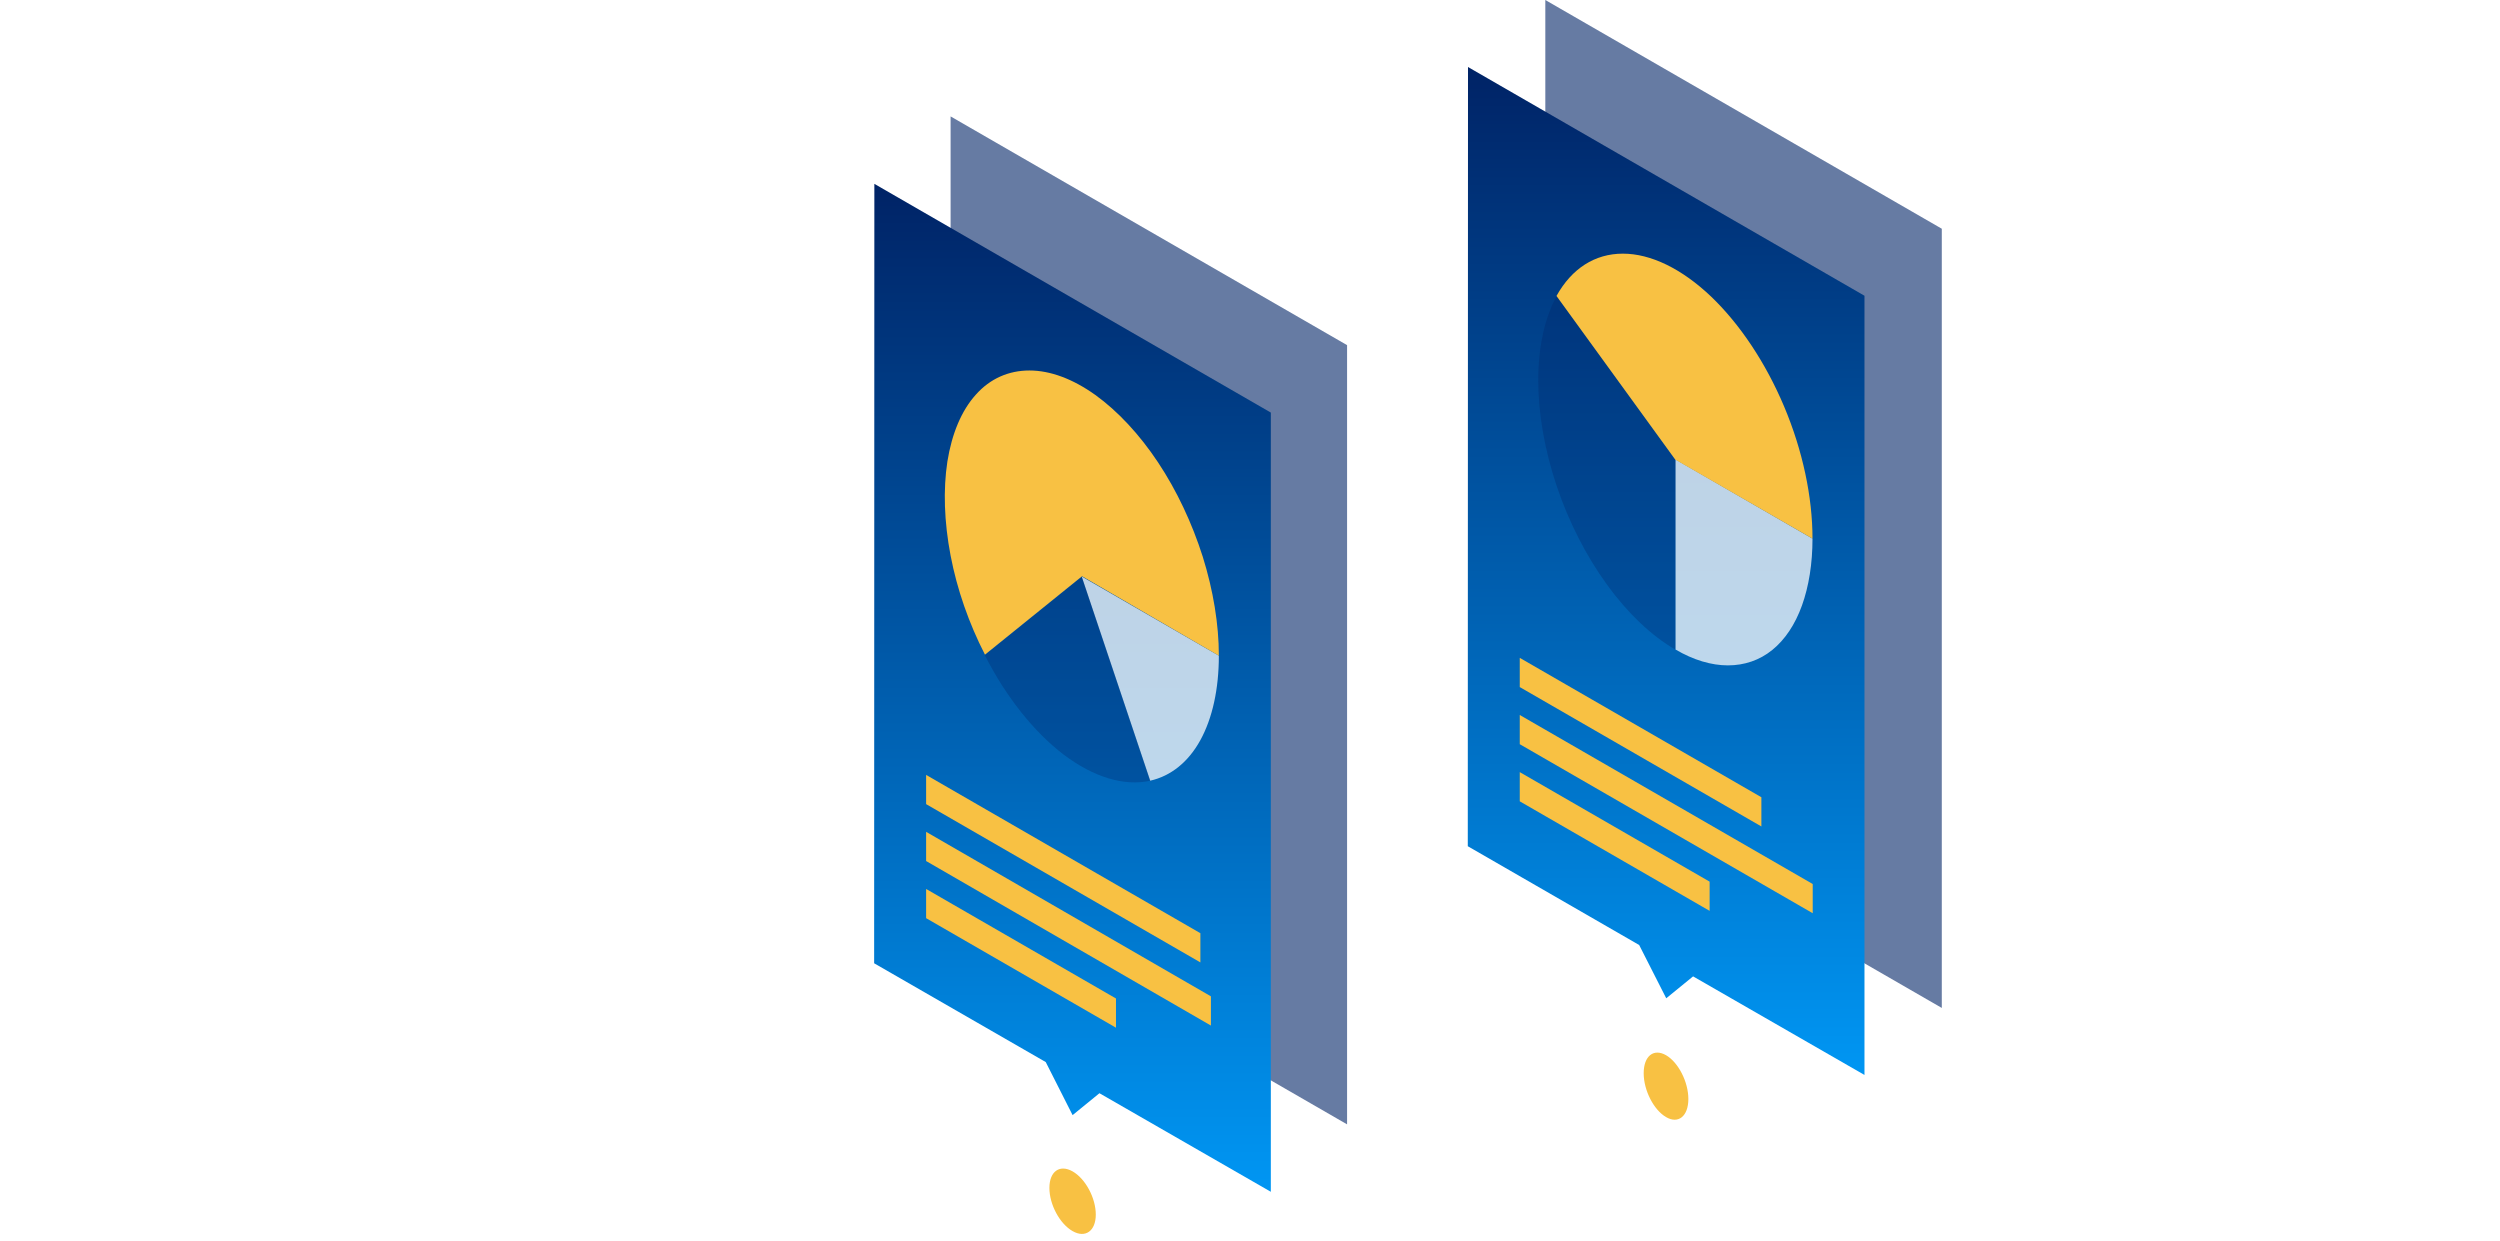 <?xml version="1.0" encoding="UTF-8"?> <svg xmlns="http://www.w3.org/2000/svg" width="1164" height="578" viewBox="0 0 1164 578" fill="none"> <rect width="1164" height="578" fill="white"></rect> <path fill-rule="evenodd" clip-rule="evenodd" d="M786.1 511.7C786.1 503.7 781.4 494.6 775.7 491.3C769.9 488 765.3 491.7 765.3 499.7C765.3 507.7 770 516.8 775.7 520.1C781.4 523.5 786.1 519.7 786.1 511.7Z" fill="#F8C143"></path> <path fill-rule="evenodd" clip-rule="evenodd" d="M510.2 565.5C510.2 557.8 505.4 548.8 499.4 545.4C493.4 542 488.6 545.4 488.6 553.1C488.6 560.8 493.4 569.8 499.4 573.2C505.3 576.6 510.2 573.2 510.2 565.5Z" fill="#F8C143"></path> <path opacity="0.6" d="M719.5 0L904.1 106.5V469.3L719.5 362.8V0Z" fill="#002366"></path> <path d="M868.1 137.7L683.5 31.2L683.4 394L763.2 440L775.8 464.8L788.3 454.6L868.1 500.5V137.7Z" fill="url(#paint0_linear)"></path> <path opacity="0.8" d="M843.9 250.8C843.9 262.4 842.2 273 839 281.9C835.8 290.8 831.1 297.8 825.2 302.6C819.3 307.4 812.2 309.8 804.5 309.8C796.8 309.8 788.4 307.3 780.1 302.4V213.9L843.9 250.8Z" fill="#EDF3F9"></path> <path opacity="0.3" d="M780.1 302.5C768.9 296 757.9 285.6 748.2 272.2C738.5 258.8 730.4 243 724.8 226.3C719.2 209.6 716.2 192.6 716.2 177.1C716.2 161.6 719.2 148 724.8 137.8L780.1 214V302.5Z" fill="#002366"></path> <path fill-rule="evenodd" clip-rule="evenodd" d="M843.9 250.8C843.9 231.3 839.3 209.7 830.7 189.3C822.1 168.9 810.1 150.9 796.6 138C783 125.1 768.6 118.1 755.6 118.1C742.6 118.1 731.8 125 724.7 137.8L780 214L843.9 250.8Z" fill="#F8C143"></path> <path d="M707.6 306.3L820.1 371.2V384.8L707.6 319.9V306.3Z" fill="#F8C143"></path> <path d="M707.6 332.9L844 411.6V425.2L707.6 346.5V332.9Z" fill="#F8C143"></path> <path d="M707.6 359.5L796 410.5V424.1L707.6 373.1V359.5Z" fill="#F8C143"></path> <path opacity="0.6" d="M442.6 54.2L627.2 160.7V523.5L442.6 417V54.2Z" fill="#002366"></path> <path d="M591.7 192.1L407.1 85.6L407 448.5L486.9 494.5L499.4 519.2L511.9 509L591.7 554.9V192.1Z" fill="url(#paint1_linear)"></path> <path opacity="0.8" d="M567.5 305.3C567.5 320.8 564.5 334.4 558.9 344.6C553.3 354.8 545.2 361.3 535.5 363.5L503.6 268.4L567.5 305.3Z" fill="#EDF3F9"></path> <path opacity="0.3" d="M535.6 363.5C523.4 366.2 509.3 361.9 495.3 351.4C481.4 340.8 468.4 324.5 458.5 305L503.7 268.5L535.6 363.5Z" fill="#002366"></path> <path fill-rule="evenodd" clip-rule="evenodd" d="M567.5 305.3C567.5 290.7 564.9 274.9 560 259.2C555 243.5 547.9 228.4 539.2 215.3C530.5 202.2 520.4 191.4 510 183.9C499.5 176.4 489 172.5 479.3 172.5C469.6 172.5 461 176.3 454.4 183.7C447.7 191.1 443.2 201.8 441.1 214.9C439.1 228 439.6 243 442.6 258.7C445.6 274.4 451.1 290.2 458.6 304.8L503.8 268.3L567.5 305.3Z" fill="#F8C143"></path> <path d="M431.2 360.8L558.9 434.5V448.1L431.2 374.4L431.2 360.8Z" fill="#F8C143"></path> <path d="M431.2 387.3L563.8 463.9V477.5L431.2 400.9V387.3Z" fill="#F8C143"></path> <path d="M431.2 413.9L519.6 464.9V478.5L431.2 427.5V413.9Z" fill="#F8C143"></path> <defs> <linearGradient id="paint0_linear" x1="775.75" y1="31.2" x2="775.75" y2="500.5" gradientUnits="userSpaceOnUse"> <stop stop-color="#002366"></stop> <stop offset="1" stop-color="#0096F3"></stop> </linearGradient> <linearGradient id="paint1_linear" x1="499.35" y1="85.6" x2="499.35" y2="554.9" gradientUnits="userSpaceOnUse"> <stop stop-color="#002366"></stop> <stop offset="1" stop-color="#0096F3"></stop> </linearGradient> </defs> </svg> 